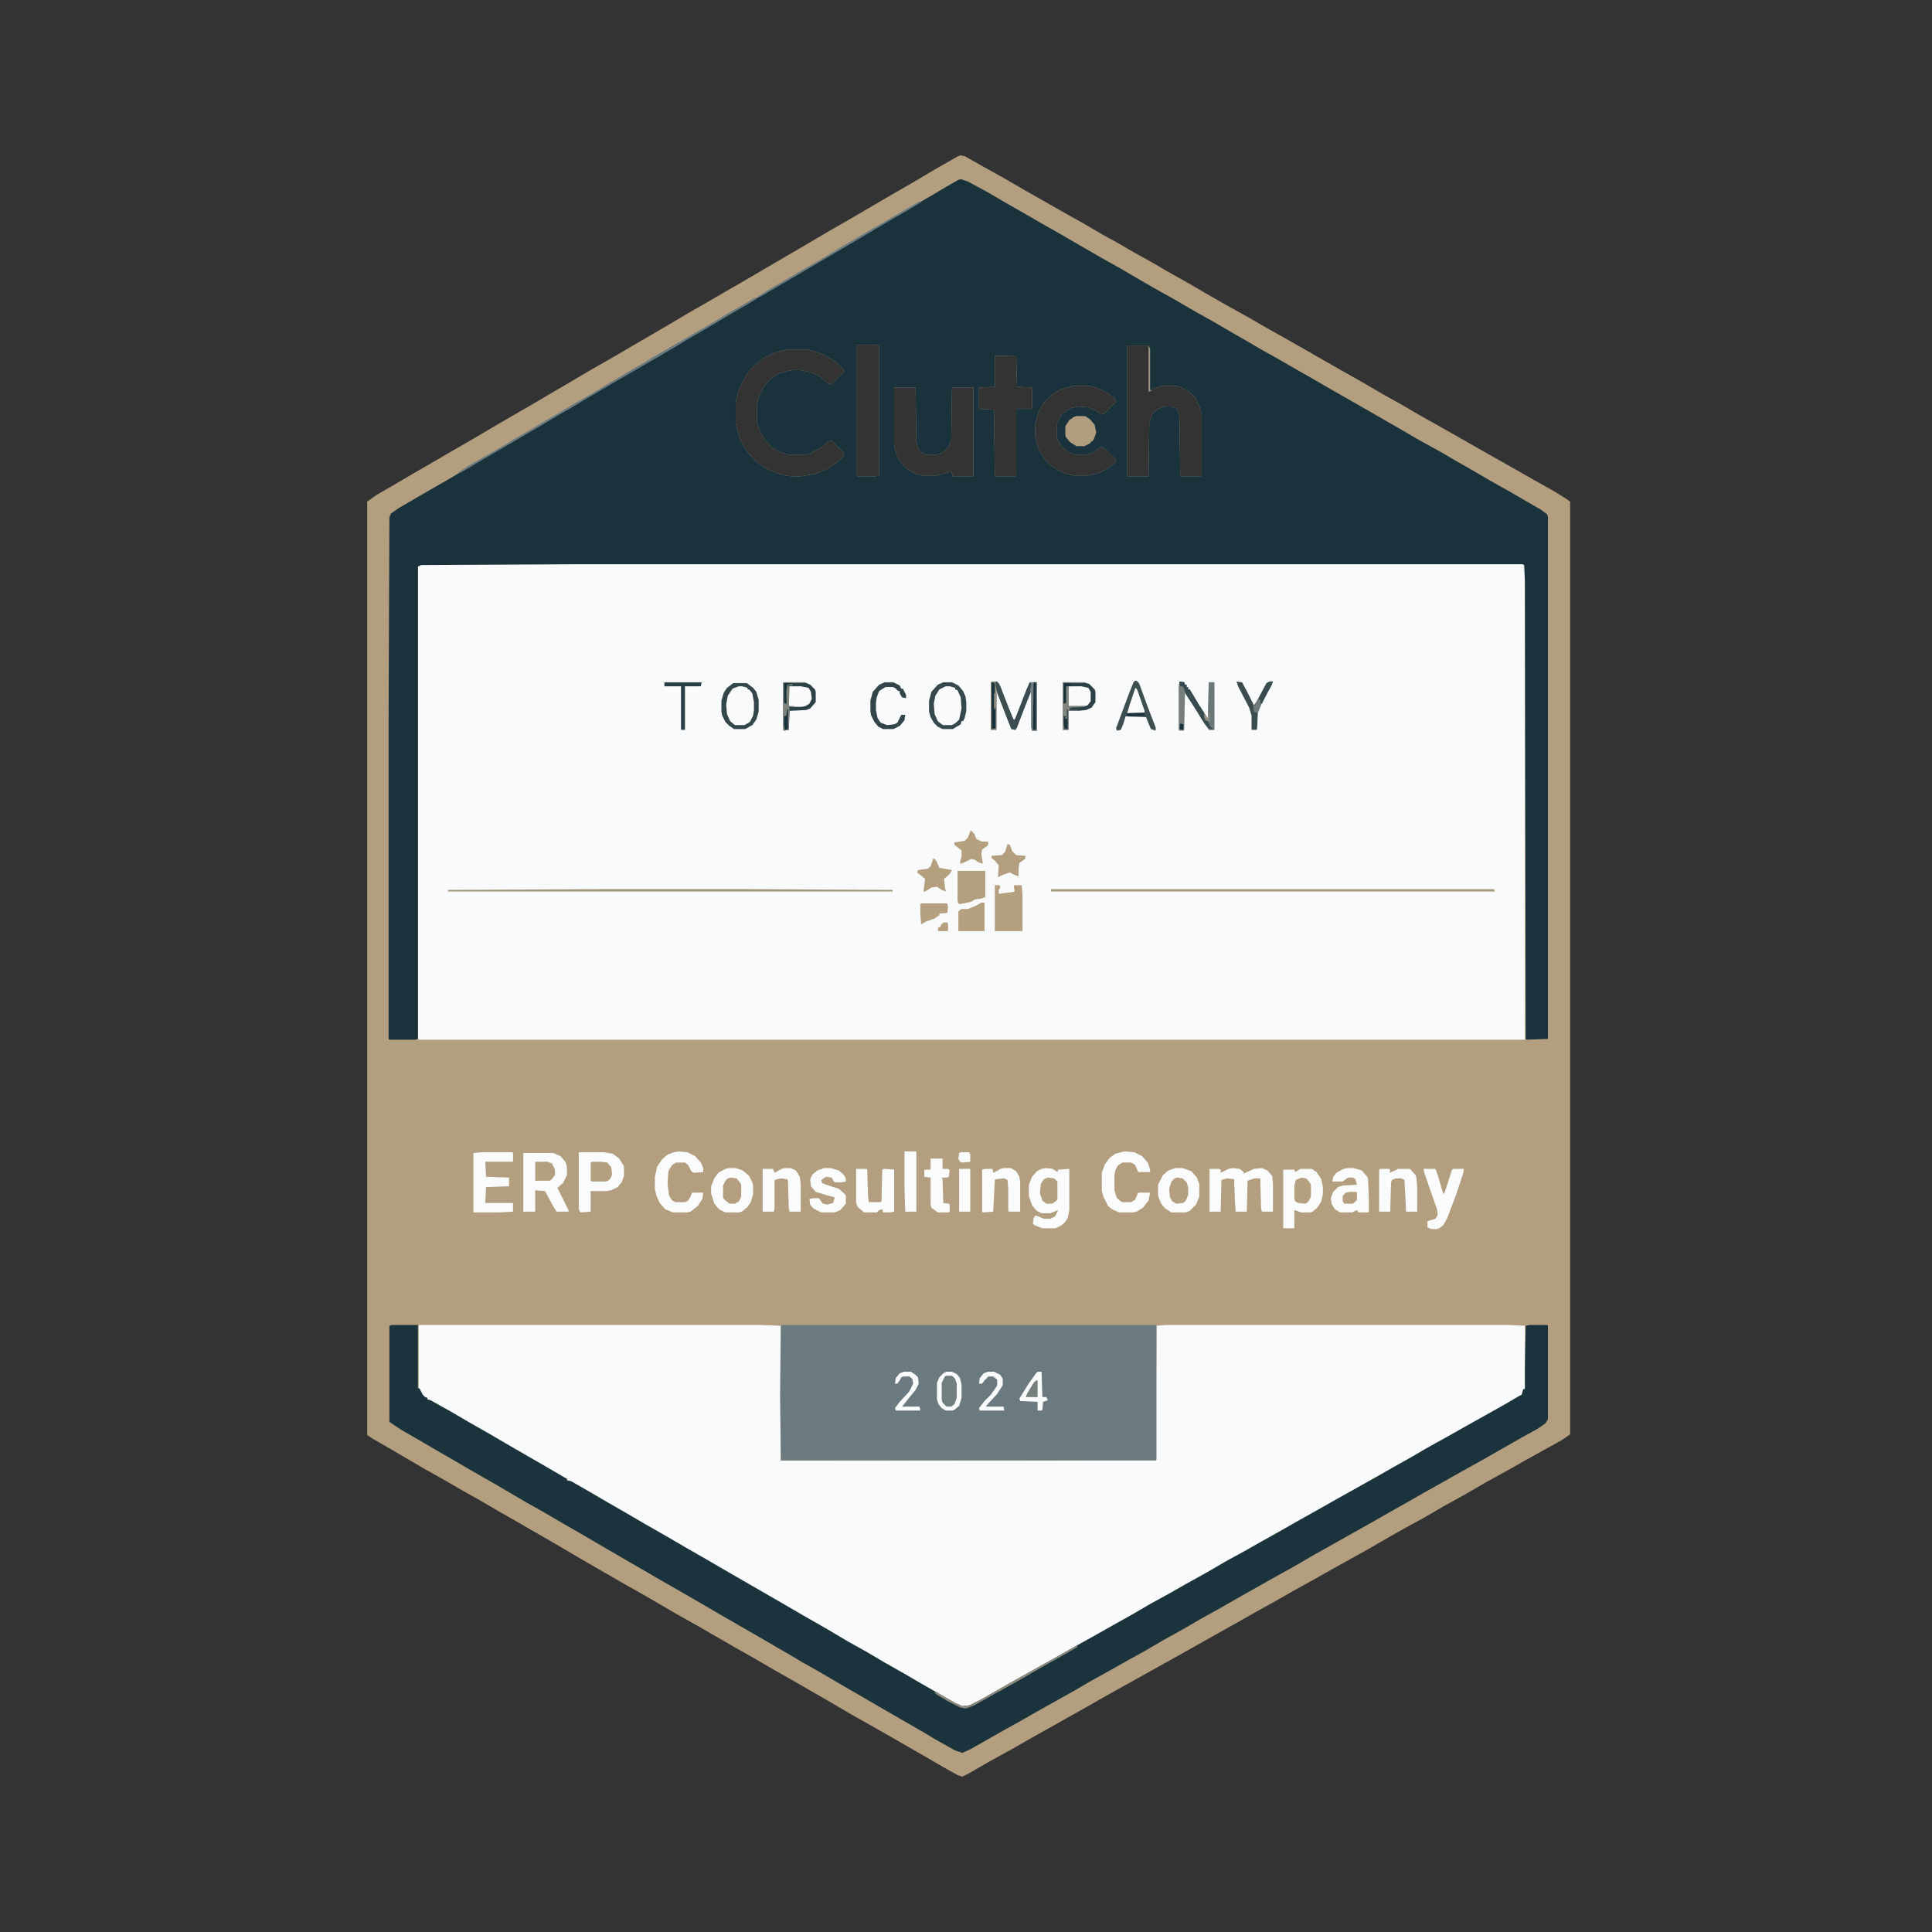 <svg width="100" height="100" viewBox="0 0 100 100" fill="none" xmlns="http://www.w3.org/2000/svg">
<rect x="0" y="0" width="100" height="100" fill="#333333" stroke="none"/>
<g clip-path="url(#clip0_600_3715)">
<path d="M49.687 8.041L49.933 8.082L50.876 8.615L51.983 9.23L52.968 9.805L53.911 10.338L55.06 10.994L56.085 11.568L57.069 12.143L57.89 12.594L58.587 13.004L59.694 13.619L60.392 14.029L61.417 14.604L62.401 15.178L63.55 15.834L64.657 16.449L65.724 17.064L66.749 17.639L69.62 19.279L70.564 19.812L71.548 20.387L72.573 20.961L73.558 21.535L74.583 22.109L75.526 22.643L76.675 23.299L78.561 24.365L79.423 24.857L80.448 25.432L81.105 25.842L81.269 25.965V74.24L80.858 74.527L79.013 75.553L78.069 76.086L76.88 76.742L75.895 77.316L74.706 77.973L73.722 78.547L72.819 79.039L71.876 79.572L70.81 80.188L68.964 81.213L68.02 81.746L66.913 82.361L66.052 82.853L64.944 83.469L64.001 84.002L62.976 84.576L62.032 85.109L61.007 85.684L57.11 87.857L56.249 88.35L55.224 88.924L54.28 89.457L53.255 90.031L52.394 90.523L51.204 91.18L50.138 91.795L49.81 91.959L49.563 91.877L48.825 91.467L48.128 91.057L46.98 90.4L46.2 89.949L45.052 89.293L44.026 88.719L43.124 88.186L40.991 86.955L40.048 86.422L39.063 85.848L38.12 85.314L35.987 84.084L34.962 83.51L34.265 83.1L33.198 82.484L32.255 81.951L30.122 80.721L28.727 79.9L27.661 79.285L26.882 78.834L25.733 78.178L24.749 77.603L24.011 77.193L23.026 76.619L22.001 76.045L20.319 75.061L19.253 74.445L19.007 74.281V25.965L19.458 25.637L20.524 25.021L21.427 24.488L22.493 23.873L23.477 23.299L24.544 22.684L25.446 22.15L26.431 21.576L27.497 20.961L28.399 20.428L29.384 19.854L30.491 19.197L31.64 18.541L34.593 16.818L35.7 16.162L36.562 15.67L37.546 15.096L38.12 14.768L40.786 13.209L41.77 12.635L42.878 11.979L44.026 11.322L45.216 10.625L46.2 10.051L47.267 9.436L48.374 8.779L49.523 8.123L49.687 8.041ZM44.437 17.844L44.355 17.885V24.611L44.395 24.652H45.339L45.503 24.611V17.885L45.339 17.844H44.437ZM58.341 17.885V24.652H59.448L59.489 21.822L59.653 21.412L59.94 21.166L60.269 21.043H60.597L60.884 21.125L60.966 21.289L61.048 21.535L61.089 24.652H62.196V21.494L62.073 21.002L61.868 20.592L61.54 20.264L61.048 20.018L60.925 19.977H60.105L59.653 20.141L59.448 20.264V17.885H58.341ZM40.704 18.09L40.089 18.254L39.515 18.541L39.105 18.869L38.776 19.197L38.489 19.648L38.243 20.182L38.079 20.838V21.904L38.284 22.684L38.612 23.299L39.063 23.832L39.638 24.242L40.171 24.488L40.663 24.611L40.95 24.652H41.483L42.181 24.529L42.796 24.283L43.288 23.955L43.657 23.627L43.698 23.463L43.042 22.807L42.878 22.848L42.509 23.176L41.935 23.463L41.606 23.545H40.868L40.335 23.381L39.925 23.135L39.638 22.848L39.31 22.273L39.187 21.822V20.92L39.31 20.428L39.556 19.977L39.884 19.607L40.335 19.32L40.745 19.197L41.032 19.156H41.442L42.017 19.279L42.427 19.484L42.878 19.854L43.042 19.895L43.698 19.238L43.616 19.074L43.165 18.664L42.591 18.336L41.976 18.131L41.77 18.09H40.704ZM51.491 18.418V20.018L50.671 20.059V21.125L50.712 21.166L51.45 21.207L51.491 24.652H52.558L52.599 24.611V21.166H53.378L53.419 21.125V20.059L52.64 20.018L52.599 18.459L52.352 18.418H51.491ZM55.511 19.977L54.855 20.182L54.403 20.469L54.034 20.838L53.747 21.33L53.583 21.945V22.602L53.747 23.217L53.993 23.668L54.362 24.078L54.813 24.365L55.183 24.529L55.552 24.611H56.372L56.864 24.488L57.356 24.242L57.767 23.914L57.726 23.75L57.151 23.176L56.987 23.135L56.577 23.422L56.208 23.545H55.675L55.265 23.381L54.937 23.094L54.731 22.725L54.69 22.561V21.986L54.977 21.412L55.429 21.125L55.798 21.043L56.331 21.084L56.741 21.248L56.987 21.453L57.151 21.412L57.767 20.797L57.685 20.592L57.11 20.223L56.577 20.018L56.372 19.977H55.511ZM46.282 20.059V23.053L46.405 23.545L46.61 23.914L46.898 24.242L47.39 24.529L47.718 24.611H48.538L49.071 24.447L49.235 24.365L49.317 24.652H50.384V20.059H49.276L49.235 22.807L49.03 23.217L48.784 23.422L48.415 23.545H47.923L47.636 23.381L47.472 23.053L47.431 22.889L47.39 20.059H46.282Z" fill="#B39F7F"/>
<path d="M29.835 29.164H78.808L78.931 29.246V53.815H21.673L21.632 53.691V29.328L21.796 29.205L29.835 29.164Z" fill="#F9FAFB"/>
<path d="M49.727 9.271L50.097 9.395L51.081 9.928L52.065 10.502L53.214 11.158L53.993 11.609L54.937 12.143L55.921 12.717L56.987 13.332L58.013 13.906L58.71 14.316L59.776 14.932L60.802 15.506L61.786 16.08L62.812 16.654L63.796 17.229L64.37 17.557L65.355 18.131L66.093 18.541L66.872 18.992L68.02 19.648L69.087 20.264L70.81 21.248L71.876 21.863L72.45 22.191L73.435 22.766L74.624 23.422L75.321 23.832L76.183 24.324L77.167 24.898L78.192 25.473L79.177 26.047L79.751 26.375L80.079 26.621L80.12 26.744V53.773L79.013 53.815L78.972 53.773L78.931 30.107L78.89 29.246L78.808 29.205H29.835L21.796 29.246L21.632 29.328V53.773L21.509 53.815H20.155L20.114 53.773V37.039L20.155 26.785L20.237 26.58L20.648 26.293L22.411 25.268L23.273 24.775L24.298 24.16L25.487 23.463L28.358 21.781L28.974 21.412L29.63 21.043L30.163 20.715L31.352 20.018L32.337 19.443L33.403 18.828L35.29 17.721L35.905 17.352L37.997 16.121L38.981 15.547L39.597 15.178L40.786 14.48L41.36 14.152L41.976 13.783L43.944 12.635L44.97 12.02L48.333 10.051L48.948 9.682L49.605 9.312L49.727 9.271ZM44.437 17.844L44.355 17.885V24.611L44.395 24.652H45.339L45.503 24.611V17.885L45.339 17.844H44.437ZM58.341 17.885V24.652H59.448L59.489 21.822L59.653 21.412L59.94 21.166L60.269 21.043H60.597L60.884 21.125L60.966 21.289L61.048 21.535L61.089 24.652H62.196V21.494L62.073 21.002L61.868 20.592L61.54 20.264L61.048 20.018L60.925 19.977H60.105L59.653 20.141L59.448 20.264V17.885H58.341ZM40.704 18.09L40.089 18.254L39.515 18.541L39.105 18.869L38.776 19.197L38.489 19.648L38.243 20.182L38.079 20.838V21.904L38.284 22.684L38.612 23.299L39.063 23.832L39.638 24.242L40.171 24.488L40.663 24.611L40.95 24.652H41.483L42.181 24.529L42.796 24.283L43.288 23.955L43.657 23.627L43.698 23.463L43.042 22.807L42.878 22.848L42.509 23.176L41.935 23.463L41.606 23.545H40.868L40.335 23.381L39.925 23.135L39.638 22.848L39.31 22.273L39.187 21.822V20.92L39.31 20.428L39.556 19.977L39.884 19.607L40.335 19.32L40.745 19.197L41.032 19.156H41.442L42.017 19.279L42.427 19.484L42.878 19.854L43.042 19.895L43.698 19.238L43.616 19.074L43.165 18.664L42.591 18.336L41.976 18.131L41.77 18.09H40.704ZM51.491 18.418V20.018L50.671 20.059V21.125L50.712 21.166L51.45 21.207L51.491 24.652H52.558L52.599 24.611V21.166H53.378L53.419 21.125V20.059L52.64 20.018L52.599 18.459L52.352 18.418H51.491ZM55.511 19.977L54.855 20.182L54.403 20.469L54.034 20.838L53.747 21.33L53.583 21.945V22.602L53.747 23.217L53.993 23.668L54.362 24.078L54.813 24.365L55.183 24.529L55.552 24.611H56.372L56.864 24.488L57.356 24.242L57.767 23.914L57.726 23.75L57.151 23.176L56.987 23.135L56.577 23.422L56.208 23.545H55.675L55.265 23.381L54.937 23.094L54.731 22.725L54.69 22.561V21.986L54.977 21.412L55.429 21.125L55.798 21.043L56.331 21.084L56.741 21.248L56.987 21.453L57.151 21.412L57.767 20.797L57.685 20.592L57.11 20.223L56.577 20.018L56.372 19.977H55.511ZM46.282 20.059V23.053L46.405 23.545L46.61 23.914L46.898 24.242L47.39 24.529L47.718 24.611H48.538L49.071 24.447L49.235 24.365L49.317 24.652H50.384V20.059H49.276L49.235 22.807L49.03 23.217L48.784 23.422L48.415 23.545H47.923L47.636 23.381L47.472 23.053L47.431 22.889L47.39 20.059H46.282Z" fill="#19323B"/>
<path d="M21.714 68.58H39.31L40.417 68.621V75.594L59.817 75.553L59.858 68.621L60.31 68.58H78.028L78.931 68.621V71.902H78.849L78.808 72.066L78.767 72.189L78.192 72.559L74.009 74.897L72.942 75.512L71.917 76.086L70.933 76.66L69.948 77.193L69.087 77.686L67.98 78.301L67.118 78.793L66.093 79.367L65.108 79.941L64.124 80.475L63.468 80.844L62.606 81.336L60.556 82.484L59.694 82.977L58.669 83.551L57.808 84.043L56.782 84.617L55.634 85.273L54.649 85.807L53.788 86.299L52.763 86.873L51.819 87.406L50.794 87.981L50.302 88.268L50.056 88.35L49.687 88.309L48.907 87.898L48.21 87.488L47.144 86.873L46.282 86.381L43.083 84.535L41.114 83.387L39.966 82.731L38.899 82.115L37.915 81.541L34.716 79.695L33.731 79.121L32.87 78.629L31.886 78.055L30.819 77.439L29.835 76.865L29.343 76.619V76.537L29.097 76.455L28.399 76.045L27.333 75.43L26.349 74.856L25.282 74.24L24.298 73.666L23.149 73.01L22.247 72.477L22.124 72.436V72.353L21.96 72.312L21.755 72.066L21.673 71.861V68.621L21.714 68.58Z" fill="#F9FAFB"/>
<path d="M20.278 68.58H21.632V71.861H21.714L21.878 72.189L22.001 72.312L22.124 72.353V72.436L22.288 72.477L23.314 73.051L24.298 73.625L25.446 74.281L26.144 74.691L28.276 75.922L29.261 76.496L29.343 76.537V76.619L29.548 76.66L30.409 77.152L31.394 77.727L32.46 78.342L33.444 78.916L34.593 79.572L35.577 80.147L36.438 80.639L37.423 81.213L40.622 83.059L41.606 83.633L42.755 84.289L43.862 84.945L44.888 85.519L45.79 86.053L46.733 86.586L47.718 87.16L49.44 88.144L49.81 88.309L50.179 88.268L50.753 87.981L51.614 87.488L52.558 86.955L54.608 85.807L55.552 85.273L56.659 84.658L57.602 84.125L58.628 83.551L59.612 82.977L60.515 82.484L61.376 81.992L62.483 81.377L63.468 80.803L64.37 80.311L65.314 79.777L66.339 79.203L67.2 78.711L68.226 78.137L69.169 77.603L71.22 76.455L72.081 75.963L73.106 75.389L73.804 74.978L74.911 74.363L75.855 73.83L77.905 72.682L78.603 72.272L78.767 72.189L78.808 72.025L78.849 71.902H78.931V70.631L78.972 68.621L79.177 68.58H80.079L80.12 68.621V73.461L79.997 73.666L79.587 73.953L78.767 74.404L76.757 75.553L75.649 76.168L74.706 76.701L73.681 77.275L72.819 77.768L71.876 78.301L71.015 78.793L69.989 79.367L69.046 79.9L68.02 80.475L67.036 81.049L65.929 81.664L64.329 82.566L63.181 83.223L62.073 83.838L61.376 84.248L60.269 84.863L59.284 85.438L58.464 85.889L57.52 86.422L56.413 87.037L55.716 87.447L53.665 88.596L52.804 89.088L52.065 89.498L51.122 90.031L50.261 90.523L49.81 90.728L49.44 90.606L48.415 90.031L47.8 89.662L45.667 88.432L44.683 87.857L43.616 87.242L42.427 86.545L41.483 86.012L40.868 85.643L40.294 85.314L39.31 84.74L37.177 83.51L36.192 82.936L35.126 82.32L34.265 81.828L33.28 81.254L32.214 80.639L30.245 79.49L29.179 78.875L28.194 78.301L27.251 77.768L25.569 76.783L24.421 76.127L23.436 75.553L22.37 74.938L21.673 74.527L20.811 74.035L20.196 73.625L20.155 73.584V68.621L20.278 68.58Z" fill="#1A333C"/>
<path d="M40.417 68.58H59.817L59.858 68.621V75.553L59.817 75.594H40.417L40.376 72.189L40.417 68.58Z" fill="#6B7A7E"/>
<path d="M27.087 59.68H28.645L29.015 59.844L29.261 60.131L29.343 60.377V60.828L29.138 61.238L28.851 61.484L29.425 62.633V62.715H28.81L28.605 62.387L28.235 61.69L28.194 61.648L27.702 61.607V62.715H27.087V59.68Z" fill="#FAFBFC"/>
<path d="M54.116 60.459L54.485 60.5L54.731 60.664L54.773 60.541L55.347 60.5V62.633L55.265 63.043L55.101 63.289L54.895 63.453L54.608 63.576H53.952L53.542 63.412L53.46 63.33L53.501 63.043L53.583 62.92L53.747 62.961L54.034 63.084H54.362L54.608 62.961L54.773 62.633L54.362 62.797H53.911L53.665 62.674L53.419 62.387L53.255 61.895V61.32L53.419 60.91L53.665 60.623L53.911 60.5L54.116 60.459Z" fill="#FAFBFC"/>
<path d="M29.958 59.639H31.23L31.722 59.721L32.05 59.967L32.255 60.295L32.296 60.377V60.869L32.173 61.197L31.968 61.443L31.64 61.607L31.394 61.648H30.573V62.715L30.04 62.756L29.958 62.592V59.639Z" fill="#FAFBFC"/>
<path d="M67.323 60.5H67.897L68.144 60.664L68.39 61.033L68.472 61.443V61.812L68.39 62.182L68.185 62.51L67.939 62.715L67.856 62.756H67.364L66.995 62.633V63.576H66.421V60.541H66.995L67.036 60.664L67.323 60.5Z" fill="#FAFBFC"/>
<path d="M63.796 60.459L64.165 60.5L64.37 60.664V60.746L64.903 60.5L65.314 60.459L65.601 60.582L65.847 60.869L65.888 61.238V62.715H65.314L65.272 62.51L65.231 60.992H64.944L64.575 61.115L64.534 62.715H63.96L63.919 62.182L63.878 61.033L63.509 60.992L63.222 61.074L63.181 62.715H62.606V60.5H63.099L63.181 60.541V60.705L63.591 60.5L63.796 60.459Z" fill="#FAFBFC"/>
<path d="M37.751 60.459H38.079L38.448 60.582L38.776 60.869L38.94 61.197L38.981 61.361V61.812L38.858 62.223L38.694 62.469L38.448 62.674L38.284 62.756H37.546L37.218 62.592L36.972 62.305L36.808 61.772V61.402L36.972 60.992L37.177 60.705L37.546 60.5L37.751 60.459Z" fill="#FAFBFC"/>
<path d="M60.843 60.459H61.212L61.663 60.623L61.95 60.951L62.073 61.279V61.935L61.909 62.346L61.581 62.674L61.376 62.756H60.638L60.31 62.551L60.105 62.305L59.94 61.895V61.32L60.187 60.828L60.474 60.582L60.843 60.459Z" fill="#FAFBFC"/>
<path d="M24.913 59.639H26.513L26.554 59.68V60.131H25.118L25.159 60.91L26.349 60.951V61.402L25.159 61.443L25.118 62.264H26.554V62.715L25.815 62.756H24.503V59.68L24.913 59.639Z" fill="#FAFBFC"/>
<path d="M37.956 35.357H38.653L38.981 35.603L39.145 35.809L39.269 36.219V36.834L39.145 37.244L38.94 37.531L38.571 37.736H37.997L37.751 37.572L37.546 37.367L37.382 37.039L37.341 36.834V36.26L37.464 35.85L37.628 35.603L37.956 35.357Z" fill="#F9FAFA"/>
<path d="M58.177 59.598L58.71 59.639L59.12 59.844L59.407 60.172L59.53 60.541V60.664H58.915L58.751 60.295L58.546 60.172H58.095L57.849 60.336L57.726 60.582L57.685 60.828V61.607L57.808 62.018L58.013 62.182L58.095 62.223H58.546L58.751 62.1L58.915 61.73H59.53L59.448 62.141L59.161 62.51L58.833 62.715L58.628 62.756H57.931L57.562 62.592L57.356 62.428L57.11 61.935L57.028 61.648V60.705L57.192 60.254L57.438 59.926L57.726 59.721L58.177 59.598Z" fill="#FAFBFC"/>
<path d="M35.126 59.598L35.577 59.639L35.987 59.844L36.274 60.172L36.398 60.459V60.664L35.905 60.705L35.782 60.623L35.618 60.295L35.454 60.172H35.003L34.798 60.295L34.634 60.541L34.593 60.664L34.552 61.279L34.634 61.895L34.798 62.141L34.962 62.223H35.454L35.618 62.141L35.741 61.935L35.823 61.73H36.398L36.356 62.059L36.11 62.428L35.741 62.715L35.577 62.756H34.839L34.429 62.592L34.142 62.264L33.977 61.895L33.895 61.525V60.91L34.019 60.377L34.265 60.008L34.552 59.762L34.88 59.639L35.126 59.598Z" fill="#FAFBFC"/>
<path d="M69.743 60.459H70.071L70.481 60.582L70.769 60.91L70.81 61.033L70.851 62.059V62.715L70.81 62.756H70.317L70.235 62.633L69.989 62.756H69.374L69.087 62.592L68.923 62.305L68.882 62.018L69.005 61.69L69.251 61.443L69.497 61.361L70.235 61.32L70.153 61.033L70.03 60.951H69.784L69.538 61.115L69.497 61.156H68.964L69.005 60.91L69.169 60.705L69.538 60.5L69.743 60.459Z" fill="#FAFBFC"/>
<path d="M51.491 45.816H51.737L51.778 45.94L51.696 46.062V46.268L51.942 46.227L52.352 46.185L52.517 46.145L52.476 45.857L52.517 45.816H52.886L52.927 46.35V48.195H51.491V45.816Z" fill="#B4A07F"/>
<path d="M73.681 60.5H74.296L74.419 60.828L74.706 61.812L74.788 61.69L75.157 60.541L75.239 60.5H75.772L75.731 60.746L75.362 61.853L74.911 63.043L74.706 63.412L74.501 63.576L74.378 63.617H74.091L73.886 63.535V63.207L74.296 63.084L74.419 62.879L74.378 62.592L73.722 60.705L73.681 60.5Z" fill="#FAFBFC"/>
<path d="M40.622 60.459H40.909L41.196 60.582L41.401 60.91L41.442 61.279V62.715H40.868L40.827 62.551L40.786 61.115L40.745 61.033L40.417 60.992L40.089 61.074V62.592L40.048 62.715H39.474V60.5H40.007L40.089 60.705L40.458 60.5L40.622 60.459Z" fill="#FAFBFC"/>
<path d="M44.313 60.5H44.847L44.888 60.541L44.929 61.935L44.97 62.223H45.544L45.626 62.182L45.667 60.541L45.749 60.5L46.282 60.541V62.715L46.036 62.756H45.708L45.667 62.592L45.503 62.633L45.38 62.756H44.724L44.395 62.469L44.313 62.264V60.5Z" fill="#FAFBFC"/>
<path d="M51.983 60.459H52.312L52.599 60.623L52.763 60.91L52.804 61.197V62.715H52.23L52.188 62.674V61.525L52.148 61.074L51.983 60.992L51.573 61.033L51.491 61.074L51.409 62.715L50.876 62.756L50.835 62.715V60.541L50.999 60.5H51.368L51.409 60.705L51.655 60.582L51.778 60.5L51.983 60.459Z" fill="#FAFBFC"/>
<path d="M71.466 60.5H71.917L71.958 60.582L71.917 60.705L72.204 60.582L72.368 60.5H72.983L73.27 60.828L73.311 60.951L73.353 61.443V62.715H72.778L72.696 61.074L72.532 60.992H72.245L72.04 61.074L71.999 61.238L71.958 62.715H71.384V60.541L71.466 60.5Z" fill="#FAFBFC"/>
<path d="M42.673 60.459H43.001L43.411 60.582L43.657 60.787L43.78 60.992V61.156L43.575 61.197H43.247L43.165 61.156L43.042 60.951L42.755 60.91L42.509 61.074L42.55 61.238L43.001 61.402L43.411 61.525L43.739 61.812L43.78 61.895V62.305L43.493 62.633L43.206 62.756H42.509L42.099 62.551L41.935 62.346L41.894 62.059L42.099 62.018H42.386L42.591 62.305L42.837 62.346L43.124 62.264L43.206 61.977L42.755 61.853L42.222 61.69L41.976 61.402L41.935 61.033L42.058 60.787L42.304 60.582L42.673 60.459Z" fill="#FAFBFC"/>
<path d="M55.019 35.316H56.085L56.372 35.398L56.659 35.685L56.7 35.809V36.342L56.495 36.629L56.208 36.752L55.798 36.793H55.306V37.777H55.019V35.316Z" fill="#2B4046"/>
<path d="M40.54 35.316H41.648L41.935 35.44L42.181 35.685L42.222 35.809V36.342L41.935 36.67L41.73 36.752L40.868 36.793L40.827 37.777L40.581 37.818L40.54 37.777V35.316Z" fill="#2B4146"/>
<path d="M51.368 35.275H51.614L51.778 35.522L52.23 36.711L52.476 37.285L52.558 37.162L53.132 35.685L53.296 35.316H53.665V37.818H53.419L53.378 37.654V35.768L53.05 36.588L52.64 37.654L52.558 37.777L52.352 37.736L52.106 37.121L51.573 35.727V37.777H51.286V35.316L51.368 35.275Z" fill="#384B4E"/>
<path d="M48.948 35.522L49.317 35.562L49.44 35.603V35.685L49.605 35.768L49.727 36.096L49.769 36.67L49.645 37.244L49.399 37.49L49.276 37.531H48.825L48.579 37.367L48.456 37.162L48.374 36.957L48.333 36.424L48.415 36.014L48.62 35.685L48.948 35.522Z" fill="#F9FAFB"/>
<path d="M54.403 46.022H77.331L77.372 46.145H54.403V46.022Z" fill="#A89A7F"/>
<path d="M49.563 45.078H50.999V46.432L50.794 46.514L50.466 46.555L50.261 46.678L49.687 46.801L49.605 46.76L49.563 46.637V45.078Z" fill="#B4A07F"/>
<path d="M31.148 46.022H38.817L46.2 46.062V46.145H23.19V46.062L31.148 46.022Z" fill="#A4977F"/>
<path d="M48.989 71H49.276L49.523 71.123L49.687 71.328L49.769 71.656V72.353L49.645 72.764L49.399 72.969L49.317 73.01H48.948L48.743 72.887L48.579 72.682L48.497 72.436V71.574L48.62 71.287L48.825 71.082L48.989 71Z" fill="#FAFBFC"/>
<path d="M48.169 59.967H48.784V60.5H49.071L49.153 60.582L49.112 60.91L49.03 60.951H48.743L48.784 61.033L48.825 62.264L49.112 62.305L49.153 62.346V62.715L49.071 62.756H48.538L48.21 62.51L48.169 62.346V60.951L47.841 60.91V60.582L47.882 60.541H48.169V59.967Z" fill="#FAFBFC"/>
<path d="M61.048 35.275L61.294 35.316L61.335 35.44H61.417V35.562H61.499V35.685H61.581L62.073 36.506L62.524 37.203L62.565 35.316H62.852V37.777H62.565L61.704 36.424L61.335 35.85L61.294 37.777L61.253 37.818H61.048L61.007 37.777V35.562L61.048 35.275Z" fill="#767E7C"/>
<path d="M55.716 21.535H56.167L56.413 21.699L56.659 21.986L56.741 22.396L56.618 22.725L56.536 22.848H56.454V22.93L56.126 23.094H55.716L55.388 22.889L55.183 22.643L55.142 22.561V22.068L55.347 21.74L55.593 21.576L55.716 21.535Z" fill="#B09E7F"/>
<path d="M58.751 35.234H58.833L58.956 35.357L59.407 36.588L59.817 37.654V37.818L59.571 37.736L59.366 37.244L59.325 37.121L58.259 37.08L58.136 37.49L58.013 37.777L57.808 37.818L57.767 37.695L58.423 35.932L58.669 35.316L58.751 35.234Z" fill="#3E4F51"/>
<path d="M46.815 59.598H47.431V62.715H46.856L46.815 61.484V59.598Z" fill="#FAFBFC"/>
<path d="M50.794 46.719H50.958V48.195H49.605V47.17L49.769 47.047H50.097L50.507 46.883L50.794 46.719Z" fill="#B4A07F"/>
<path d="M48.825 35.316H49.276L49.605 35.48L49.851 35.768L49.974 36.055L50.015 36.342V36.793L49.933 37.162L49.851 37.326H49.769L49.727 37.49L49.317 37.736H48.784L48.538 37.613L48.333 37.408L48.169 37.121L48.087 36.834V36.26L48.21 35.809L48.538 35.44L48.825 35.316ZM48.948 35.522L48.62 35.685L48.415 36.014L48.333 36.424L48.374 36.957L48.538 37.326L48.743 37.49L48.825 37.531H49.276L49.481 37.408L49.645 37.244L49.769 36.67L49.727 36.096L49.563 35.727L49.44 35.685V35.603L49.153 35.522H48.948Z" fill="#35484C"/>
<path d="M37.956 35.357H38.653L38.981 35.603L39.145 35.809L39.269 36.219V36.834L39.145 37.244L38.94 37.531L38.571 37.736H37.997L37.751 37.572L37.546 37.367L37.382 37.039L37.341 36.834V36.26L37.464 35.85L37.628 35.603L37.956 35.357ZM38.243 35.522L37.915 35.645L37.669 36.014L37.587 36.465L37.628 36.957L37.792 37.326L38.038 37.531H38.53L38.817 37.367L38.981 37.039L39.023 36.752V36.342L38.94 35.891L38.776 35.685H38.694V35.603L38.407 35.522H38.243Z" fill="#33464A"/>
<path d="M50.261 42.986L50.425 43.15L50.548 43.438L50.835 43.56H51.081L51.163 43.602L51.122 43.766L50.835 43.971L50.794 44.217L50.876 44.709L50.63 44.627L50.466 44.504L50.261 44.463L49.933 44.627L49.727 44.709L49.687 44.627L49.769 44.34V44.012L49.399 43.725V43.602L49.933 43.52L50.097 43.355L50.22 43.027L50.261 42.986Z" fill="#B4A07F"/>
<path d="M48.333 44.422L48.456 44.545L48.62 44.914L49.276 45.037L49.153 45.242L48.866 45.488L48.907 45.857L48.948 46.145L48.743 46.062L48.497 45.898L48.21 45.94L47.882 46.145H47.8L47.882 45.488L47.472 45.16L47.513 45.037L48.046 44.955L48.169 44.832L48.292 44.463L48.333 44.422Z" fill="#B4A07F"/>
<path d="M52.148 43.684L52.27 43.725L52.394 44.053L52.599 44.258L53.091 44.299L53.05 44.463L52.763 44.668L52.722 44.955V45.365L52.517 45.283L52.27 45.16L51.901 45.283L51.655 45.406L51.696 44.791L51.491 44.545L51.327 44.422V44.299L51.86 44.258L52.024 44.094L52.148 43.684Z" fill="#B39F7F"/>
<path d="M53.706 71H53.911L53.952 72.312H54.157L54.239 72.477L53.993 72.559L53.952 72.969L53.911 73.01H53.706V72.559L52.804 72.518L52.763 72.394L53.214 71.656L53.624 71.082L53.706 71Z" fill="#FAFBFC"/>
<path d="M49.645 60.5H50.22V62.715H49.645V60.5Z" fill="#FAFBFC"/>
<path d="M39.145 15.383L39.227 15.424L38.694 15.752L37.628 16.367L36.602 16.982L35.536 17.598L35.003 17.926L33.034 19.074L31.968 19.689L31.27 20.1L30.081 20.797L29.466 21.166L28.892 21.494L28.071 21.986L25.898 23.258L24.913 23.832L23.806 24.488L23.724 24.447L24.298 24.078L25.446 23.422L26.144 23.012L26.677 22.684L27.333 22.314L27.866 21.986L28.851 21.412L29.671 20.92L30.614 20.387L31.352 19.936L32.46 19.279L32.87 19.033L33.239 18.828L33.773 18.5L34.347 18.172L36.11 17.146L37.177 16.531L37.628 16.244L37.997 16.039L38.981 15.465L39.145 15.383Z" fill="#6B7A7F"/>
<path d="M45.79 35.316H46.241L46.569 35.48L46.651 35.645H46.733L46.898 35.973V36.137L46.692 36.096L46.569 35.891V35.768H46.487L46.323 35.603L46.2 35.562H45.831L45.503 35.768L45.38 36.096L45.339 36.383V36.752L45.421 37.162L45.585 37.408L45.913 37.531L46.282 37.49L46.446 37.408L46.651 36.998H46.856L46.815 37.285L46.569 37.572L46.241 37.736H45.708L45.462 37.613L45.257 37.367L45.093 37.039L45.052 36.834V36.26L45.175 35.809L45.503 35.44L45.79 35.316Z" fill="#32464A"/>
<path d="M40.868 35.522H41.442L41.852 35.603L41.976 35.809L42.017 36.178L41.894 36.424L41.688 36.547L41.483 36.588H41.114L40.827 36.547V35.562L40.868 35.522Z" fill="#F9FAFB"/>
<path d="M55.306 35.522H55.962L56.331 35.603L56.454 35.809V36.301L56.29 36.506L56.167 36.547H55.306V35.522Z" fill="#F9FAFB"/>
<path d="M48.989 71.205H49.276L49.44 71.369L49.523 71.615V72.353L49.399 72.682L49.235 72.805H48.989L48.784 72.6L48.743 72.436V71.574L48.907 71.246L48.989 71.205Z" fill="#737E7F"/>
<path d="M64.001 35.275L64.288 35.316L64.534 35.768L64.903 36.506L65.026 36.342L65.56 35.357L65.724 35.275H65.888L65.806 35.48L65.56 35.932L65.231 36.547L65.108 36.875L65.067 37.736L65.026 37.777H64.78V37.039L64.657 36.629L64.083 35.522L64.001 35.275Z" fill="#3C4D4F"/>
<path d="M37.833 60.951L38.12 60.992L38.325 61.238L38.366 61.32V61.935L38.243 62.182L38.038 62.305H37.751L37.464 62.059L37.423 61.935V61.361L37.546 61.115L37.669 60.992L37.833 60.951Z" fill="#B39F7F"/>
<path d="M60.925 60.951L61.212 60.992L61.417 61.197L61.499 61.443V61.853L61.376 62.141L61.253 62.264L60.884 62.305L60.679 62.182L60.556 61.977L60.515 61.525L60.638 61.156L60.802 60.992L60.925 60.951Z" fill="#B39F7F"/>
<path d="M54.239 60.951L54.567 60.992L54.731 61.156V62.1L54.526 62.264L54.444 62.305H54.157L53.952 62.141L53.829 61.772L53.87 61.279L54.034 61.033L54.239 60.951Z" fill="#B4A07F"/>
<path d="M47.677 46.76H49.03L49.071 46.965L49.03 47.252L48.62 47.293V47.375L48.374 47.539L47.923 47.703L47.718 47.826H47.677L47.636 47.334V46.801L47.677 46.76Z" fill="#B4A07F"/>
<path d="M30.655 60.131H31.106L31.435 60.172L31.64 60.418L31.681 60.787L31.599 60.992L31.476 61.115L31.352 61.156H30.614L30.573 61.115V60.172L30.655 60.131Z" fill="#B4A07F"/>
<path d="M67.364 60.951L67.61 60.992L67.815 61.238L67.856 61.361V61.935L67.733 62.182L67.569 62.305L67.2 62.264L67.036 62.182L66.995 62.018V61.361L67.077 61.074L67.364 60.951Z" fill="#B4A07F"/>
<path d="M51.122 71H51.45L51.778 71.164L51.901 71.369V71.697L51.614 72.148L51.081 72.723L51.04 72.805H51.942L51.983 73.01H50.712L50.671 72.887L50.958 72.518L51.286 72.189L51.573 71.779L51.614 71.697V71.41L51.409 71.246H51.163L50.958 71.451L50.835 71.615H50.671L50.712 71.328L50.917 71.082L51.122 71Z" fill="#FAFBFC"/>
<path d="M46.774 71H47.144L47.39 71.164L47.513 71.287L47.554 71.615L47.39 71.943L47.02 72.394L46.692 72.805H47.595L47.636 73.01H46.364L46.323 72.887L46.569 72.559L47.062 72.025L47.267 71.615L47.226 71.369L47.062 71.246H46.774L46.651 71.287L46.569 71.451L46.446 71.615H46.323L46.364 71.328L46.569 71.082L46.774 71Z" fill="#FAFBFC"/>
<path d="M27.702 60.131H28.317L28.564 60.213L28.727 60.541V60.828L28.523 61.074L28.44 61.115H27.702V60.131Z" fill="#B4A07F"/>
<path d="M34.388 35.316H36.315L36.274 35.522H35.454V37.777H35.249V35.522H34.388V35.316Z" fill="#2A3F45"/>
<path d="M62.565 35.316H62.852V37.777H62.565V37.654H62.648L62.524 37.449L62.483 37.326L62.319 37.162V36.957L62.442 37.08L62.524 37.203L62.565 35.316Z" fill="#6B787A"/>
<path d="M51.368 35.275H51.614L51.532 35.316L51.614 35.727H51.573V37.777H51.286V35.316L51.368 35.275Z" fill="#918E7F"/>
<path d="M55.019 35.316H56.085V35.357H55.06V36.424L55.142 36.342L55.183 35.522H55.306V36.547H56.126V36.588L55.388 36.629L55.347 36.752H55.798V36.793H55.306V37.777H55.019V35.316Z" fill="#82857C"/>
<path d="M40.54 35.316H41.648V35.357H40.581L40.622 35.562V36.383L40.704 36.424L40.663 35.685L40.745 35.398H40.991L41.032 35.48H40.745L40.868 35.562L40.827 36.547H41.114V36.588H40.868L40.827 37.777L40.581 37.818L40.54 37.777V35.316Z" fill="#7D8179"/>
<path d="M47.595 10.42L47.677 10.461L47.144 10.789L46.077 11.404L44.97 12.06L44.067 12.594L43.37 13.004L42.386 13.578L41.278 14.234L39.31 15.383L39.227 15.342L39.884 14.932L40.95 14.316L43.124 13.045L43.575 12.758L43.944 12.553L45.052 11.896L46.118 11.281L47.102 10.707L47.595 10.42Z" fill="#6B7A7F"/>
<path d="M51.532 35.316L51.696 35.357L52.435 37.203L52.517 37.285H52.558V37.572H52.64L52.558 37.777L52.352 37.736L52.106 37.121L51.614 35.85L51.532 35.48V35.316Z" fill="#3C4E50"/>
<path d="M61.048 35.275L61.294 35.316L61.335 35.44H61.417V35.562H61.499V35.685H61.581L62.073 36.506L62.319 36.875L62.36 37.162L62.401 37.285L62.524 37.326L62.648 37.613L62.812 37.736H62.606L62.401 37.531L62.155 37.162L61.991 36.875L61.704 36.424L61.376 35.932L61.253 35.562L61.171 35.48L61.089 35.522L61.048 35.275Z" fill="#384B4F"/>
<path d="M58.792 35.603L58.874 35.727L59.243 36.793V36.875L58.341 36.916L58.464 36.506L58.751 35.645L58.792 35.603Z" fill="#FAFBFC"/>
<path d="M55.716 85.191L55.798 85.232L54.937 85.725L53.911 86.299L52.927 86.873L52.024 87.365L51.163 87.857L50.425 88.268L50.015 88.432L49.727 88.391L49.071 88.062L48.456 87.693L48.333 87.57L48.579 87.652L49.44 88.144L49.81 88.309L50.179 88.268L50.753 87.981L51.614 87.488L52.558 86.955L54.608 85.807L55.552 85.273L55.716 85.191Z" fill="#8D8B7F"/>
<path d="M53.501 35.316H53.624V37.777H53.46V35.357L53.501 35.316Z" fill="#18323B"/>
<path d="M69.866 61.69H70.194L70.235 61.73V62.1L70.03 62.305H69.579L69.497 62.182V61.895L69.661 61.73L69.866 61.69Z" fill="#B4A07F"/>
<path d="M51.327 35.316L51.491 35.357V35.891H51.45V36.752L51.532 36.588V37.695L51.327 37.736V35.316Z" fill="#18323B"/>
<path d="M53.624 71.451H53.706V72.312H53.091L53.173 72.107L53.501 71.574L53.624 71.451Z" fill="#77807F"/>
<path d="M49.727 59.639H50.138L50.22 59.721V60.131L49.81 60.172L49.687 60.131L49.605 59.967L49.645 59.68L49.727 59.639Z" fill="#FAFBFC"/>
<path d="M65.724 35.275H65.888L65.806 35.48L65.56 35.932L65.314 36.424H65.231L65.149 36.26L65.19 36.055L65.56 35.357L65.724 35.275Z" fill="#384B4F"/>
<path d="M53.296 35.316H53.501L53.46 37.777H53.624V35.316H53.665V37.818H53.419L53.378 37.654V35.768L53.296 35.85L53.378 35.398L53.296 35.316Z" fill="#737E7F"/>
<path d="M48.866 47.744H49.03L49.071 47.826V48.195H48.579L48.538 48.113L48.579 47.99H48.661L48.743 47.826L48.866 47.744Z" fill="#B4A07F"/>
<path d="M55.06 35.357H55.47V35.398L55.265 35.44L55.47 35.48V35.522H55.265L55.224 35.603L55.183 36.383L55.06 36.424V35.357Z" fill="#18323B"/>
<path d="M59.448 17.885L59.53 18.049V20.182L59.612 20.223L59.448 20.264V17.885Z" fill="#9E9683"/>
<path d="M40.745 36.711H40.786V37.736L40.622 37.777L40.581 37.49V37.08L40.704 37.039L40.745 36.711Z" fill="#18323B"/>
<path d="M65.108 36.178L65.231 36.219L65.272 36.506L65.108 36.875H64.985L64.903 36.834L64.862 36.506H64.944L65.108 36.178Z" fill="#6F7A7A"/>
<path d="M40.581 35.357H40.991V35.398L40.745 35.44L40.704 35.727V36.424L40.581 36.383V35.357Z" fill="#18323B"/>
<path d="M55.224 36.711H55.265V37.736H55.101L55.06 37.49V36.998L55.101 37.08H55.183L55.142 37.162L55.101 37.203H55.224V36.711Z" fill="#19323B"/>
<path d="M58.382 36.916H59.243V37.039L58.423 37.08L58.3 36.998L58.382 36.916Z" fill="#18323B"/>
<path d="M52.681 86.873H52.763V86.955L51.737 87.529L51.614 87.488L52.558 86.955L52.681 86.873Z" fill="#8E8C7F"/>
<path d="M55.183 35.522H55.306V36.301L55.183 36.219V35.522Z" fill="#83867F"/>
<path d="M61.048 35.275L61.294 35.316L61.335 35.44H61.417L61.376 35.603L61.212 35.522H61.089L61.048 35.275Z" fill="#34494E"/>
<path d="M62.565 36.875H62.606V37.408L62.565 37.326L62.401 37.285L62.319 37.121L62.36 36.957L62.524 37.203L62.565 36.875Z" fill="#908D7F"/>
<path d="M61.089 37.449L61.253 37.49V37.777L61.048 37.736L61.089 37.449Z" fill="#18323B"/>
</g>
<defs>
<clipPath id="clip0_600_3715">
<rect width="62.276" height="84" fill="white" transform="translate(19 8)"/>
</clipPath>
</defs>
</svg>
